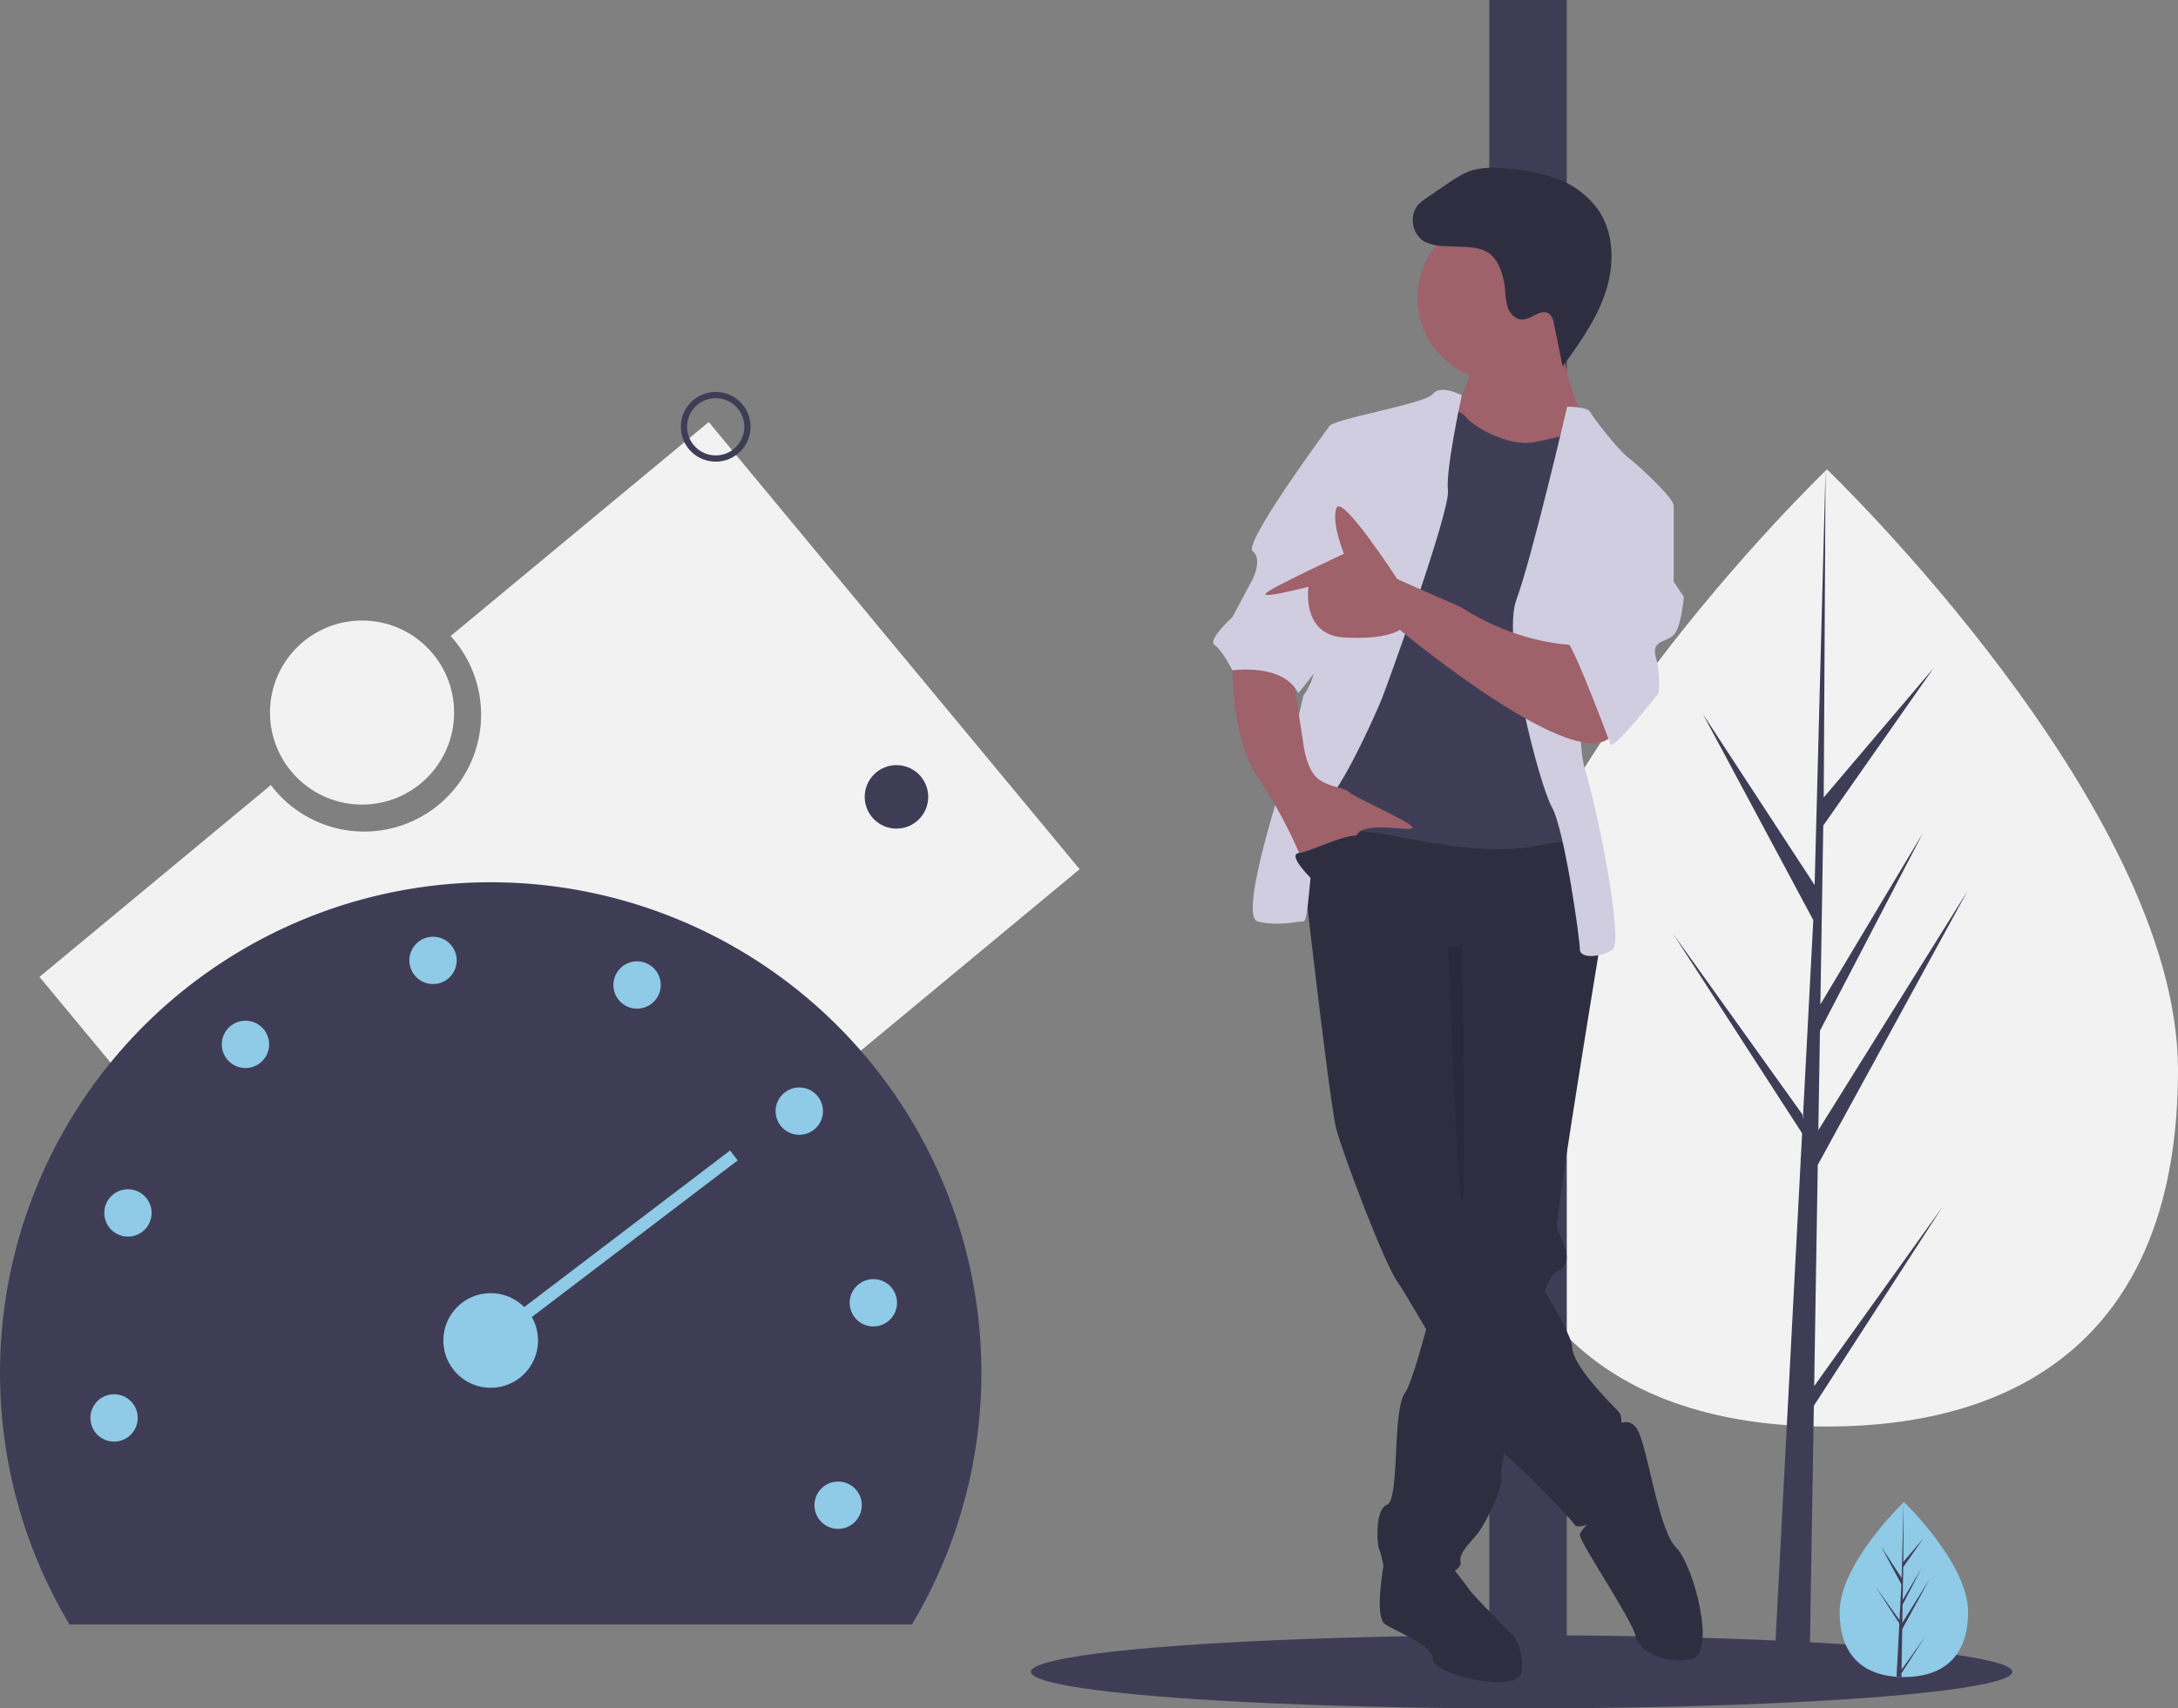 <svg xmlns="http://www.w3.org/2000/svg" width="696" height="546.071" viewBox="0 0 696 546.071">
  <rect x="0" y="0" width="696" height="546.071" fill="#808080" stroke="none"/>
  <g id="Group_66" data-name="Group 66" transform="translate(0)">
    <path id="Path_108" data-name="Path 108" d="M326.207,249.137l-82.481,68.4a37.354,37.354,0,1,1-57.444,47.639L112.334,426.5,230.871,569.439,444.744,392.072Z" transform="translate(-99.725 -114.244)" fill="#f2f2f2"/>
    <path id="Path_109" data-name="Path 109" d="M1004.138,463.109c0,84.482-50.224,113.98-112.177,113.98s-112.178-29.5-112.178-113.98S891.961,271.151,891.961,271.151,1004.138,378.626,1004.138,463.109Z" transform="translate(-308.138 -121.118)" fill="#f2f2f2"/>
    <path id="Path_110" data-name="Path 110" d="M822.48,511.166l1.148-70.7,47.813-87.471-47.633,76.38.516-31.792,32.953-63.284-32.816,54.871h0l.928-57.179,35.286-50.382L825.537,323l.58-104.845-3.648,138.8.3-5.726-35.876-54.913,35.3,65.9-3.343,63.859-.1-1.7-41.358-57.789,41.232,63.777-.417,7.986-.075.12.034.655L809.687,601.14h11.331l1.359-83.684,41.132-63.62Z" transform="translate(-242.744 -68.118)" fill="#3f3d56"/>
    <ellipse id="Ellipse_19" data-name="Ellipse 19" cx="156.806" cy="11.692" rx="156.806" ry="11.692" transform="translate(329.431 522.688)" fill="#3f3d56"/>
    <rect id="Rectangle_126" data-name="Rectangle 126" width="24.759" height="537.818" transform="translate(475.921)" fill="#3f3d56"/>
    <path id="Path_111" data-name="Path 111" d="M989.839,786.17c0,15.453-9.186,20.848-20.518,20.848q-.394,0-.786-.009c-.525-.011-1.045-.036-1.559-.071-10.227-.724-18.173-6.4-18.173-20.768,0-14.873,19.005-33.639,20.433-35.028l0,0,.083-.08S989.839,770.718,989.839,786.17Z" transform="translate(-360.915 -270.971)" fill="#8fcae7"/>
    <path id="Path_112" data-name="Path 112" d="M973.808,804.654l7.5-10.486-7.523,11.637-.02,1.2c-.525-.011-1.045-.036-1.559-.071l.809-15.46-.006-.12.014-.022.076-1.46-7.542-11.666,7.566,10.57.017.31.611-11.681L967.3,765.354l6.536,10,.636-24.217,0-.083v.08l-.106,19.1,6.428-7.571-6.454,9.216-.17,10.458,6-10.037-6.027,11.576-.095,5.814,8.713-13.97-8.746,16Z" transform="translate(-366.148 -270.971)" fill="#3f3d56"/>
    <path id="Path_113" data-name="Path 113" d="M740.691,783.81l-4.389-3.261s-2.905,16.228.337,18.66,15.4,6.484,15.4,11.347,27.556,11.347,28.367,4.052-2.431-11.347-2.431-11.347-12.968-12.968-14.589-15.4-5.673-7.294-5.673-7.294Z" transform="translate(-294.187 -280.179)" fill="#2f2e41"/>
    <path id="Path_114" data-name="Path 114" d="M805.189,487.805s-.122.713-.332,2.018c-.195,1.159-.462,2.8-.786,4.814-3.4,20.773-13.333,81.924-12.66,83.942.81,2.431,6.484,11.347,0,13.778a5.028,5.028,0,0,0-2.018,2.2,47.1,47.1,0,0,0-3.428,8.089c-3.866,11.217-8,29.169-10.39,41.6-1.046,5.463-1.759,9.855-1.969,12.157a6.609,6.609,0,0,0-.024,1.6c.811,3.242-4.863,14.589-7.294,17.831s-6.484,6.484-5.673,9.726-20.262,12.157-22.694,6.484-2.431-8.915-3.242-10.536-1.621-12.968,2.431-14.589,1.621-29.988,5.673-35.661c1.353-1.888,3.42-8.283,5.584-15.975.851-3.015,1.71-6.225,2.553-9.442,3.42-13.187,6.451-26.454,6.451-26.454l-.811-94.826,44.577-5.673,1.143,2.521,2.277,5Z" transform="translate(-293.847 -185.985)" fill="#2f2e41"/>
    <path id="Path_115" data-name="Path 115" d="M836.991,716.81s6.484-6.484,9.726,0,6.484,31.609,12.157,37.282,12.968,34.04,4.863,35.661-17.02-2.431-17.831-7.294-17.831-29.988-17.831-32.419,11.347-11.347,11.347-11.347Z" transform="translate(-323.218 -259.377)" fill="#2f2e41"/>
    <path id="Path_116" data-name="Path 116" d="M696.088,426.027s10.536,94.827,12.968,103.742,15.4,42.956,19.452,48.629,29.988,51.871,33.23,54.3,9.726,8.915,9.726,8.915,12.157,12.157,13.778,14.589,15.4-4.863,16.21-9.726-.81-12.968-1.621-16.21,1.621-8.1-.81-10.536-14.589-14.589-14.589-20.262-21.073-38.9-29.177-46.2-6.484-19.452-6.484-19.452v-49.44L793.346,470.6s-2.431-38.9-8.1-38.9S705,418.733,696.088,426.027Z" transform="translate(-282.004 -168.784)" fill="#2f2e41"/>
    <circle id="Ellipse_20" data-name="Ellipse 20" cx="26.746" cy="26.746" r="26.746" transform="translate(452.988 68.401)" fill="#9f616a"/>
    <path id="Path_117" data-name="Path 117" d="M774.946,215.721s-3.242,12.157-7.294,15.4,10.536,17.02,10.536,17.02l27.556,1.621,4.863-15.4s-8.915-17.831-6.484-29.177S774.946,215.721,774.946,215.721Z" transform="translate(-304.128 -99.501)" fill="#9f616a"/>
    <path id="Path_118" data-name="Path 118" d="M742.52,242.02s7.294.81,8.915,3.242,12.968,9.726,21.883,8.1,14.589-4.052,16.21-3.242,4.863,17.831,4.863,17.831l-8.915,25.935,1.621,71.323,2.431,19.452s4.863-6.484-14.589-2.431-44.577-3.242-52.681-4.052-21.883-3.242-22.693-8.1S702,347.383,702,347.383l12.968-54.3,8.1-29.177Z" transform="translate(-283.049 -112.022)" fill="#3f3d56"/>
    <path id="Path_119" data-name="Path 119" d="M742.9,235.911s-6.856-3.636-9.287-.394-33.23,8.1-33.23,10.536-6.484,68.081-4.863,73.754-3.242,12.157-3.242,12.157L686.6,356.279s-15.4,46.2-8.915,47.818,12.157,0,14.589,0,1.621-30.8,8.1-38.9,15.4-28.367,17.02-32.419,21.883-59.976,21.073-66.46S742.9,235.911,742.9,235.911Z" transform="translate(-275.761 -109.571)" fill="#d0cde1"/>
    <path id="Path_120" data-name="Path 120" d="M814.311,242.02s6.484,0,7.294,1.621,8.915,12.157,12.157,14.589,14.589,12.967,14.589,15.4-23.5,20.262-23.5,20.262-9.726,47.819-4.863,64.028,12.157,55.113,8.915,57.544-10.536,3.242-10.536,0-4.863-38.093-8.915-45.387-16.21-53.492-11.347-66.46S814.311,242.02,814.311,242.02Z" transform="translate(-313.505 -112.022)" fill="#d0cde1"/>
    <path id="Path_121" data-name="Path 121" d="M666.618,358.687s-.81,25.125,8.1,38.093a154.027,154.027,0,0,1,14.589,27.556s14.589-4.052,17.02-8.915,17.831-.81,17.831-2.431-18.641-9.725-20.262-11.346-7.294-1.621-10.536-4.863-4.052-10.536-4.052-10.536l-3.242-21.073Z" transform="translate(-272.796 -148.452)" fill="#9f616a"/>
    <path id="Path_122" data-name="Path 122" d="M760.29,156.011a15.413,15.413,0,0,1-6-1.373c-4.075-2.2-5.155-8.455-2.053-11.892a15.367,15.367,0,0,1,2.849-2.291l6.161-4.193c2.725-1.855,5.514-3.74,8.692-4.614a27.133,27.133,0,0,1,8.886-.525,60.039,60.039,0,0,1,17.021,3.095,28.485,28.485,0,0,1,13.791,10.092c5.216,7.547,5.288,17.727,2.415,26.44s-8.33,16.3-13.708,23.734l-2.79-13.614a5.025,5.025,0,0,0-1.578-3.259c-2.507-1.784-5.573,1.879-8.649,1.855-1.977-.015-3.636-1.641-4.385-3.47a19.777,19.777,0,0,1-.972-5.824C779.6,166,778.146,160.2,774.2,157.9,770.516,155.754,764.427,156.387,760.29,156.011Z" transform="translate(-298.978 -77.356)" fill="#2f2e41"/>
    <path id="Path_123" data-name="Path 123" d="M766.94,492.691s2.737,79.178,4.358,81.61,0-81.859,0-81.859Z" transform="translate(-304.128 -190.217)" opacity="0.1"/>
    <path id="Path_124" data-name="Path 124" d="M701.127,251.447h-6.484s-27.556,37.282-24.314,39.714,0,8.915,0,8.915l-6.484,12.157s-8.1,7.294-5.673,8.915,5.673,8.1,5.673,8.1,16.21-2.431,21.073,7.294l10.512-13.27Z" transform="translate(-270.022 -114.966)" fill="#d0cde1"/>
    <path id="Path_125" data-name="Path 125" d="M782.454,332.663s-17.831.81-38.093-12.157L724.1,311.59s-17.831-27.556-19.452-22.693,2.431,14.589,2.431,14.589S682.626,314.8,681.991,316.3s13.742-2.276,13.742-2.276-2.431,15.4,11.347,16.21S724.91,327.8,724.91,327.8s58.355,48.629,68.081,33.23S782.454,332.663,782.454,332.663Z" transform="translate(-277.596 -126.48)" fill="#9f616a"/>
    <path id="Path_126" data-name="Path 126" d="M847.261,283.266l8.915,3.242v24.314l3.242,4.863s-.81,9.726-3.242,12.157-7.294,1.621-5.673,7.294a30.719,30.719,0,0,1,.81,11.347s-14.589,18.641-15.4,16.21-12.157-32.419-13.778-32.419,16.21-47.008,16.21-47.008Z" transform="translate(-321.33 -124.901)" fill="#d0cde1"/>
    <path id="Path_127" data-name="Path 127" d="M701.313,455.4s-8.38-8.1-4.19-8.51,18.779-8.51,21.21-4.458S701.313,455.4,701.313,455.4Z" transform="translate(-281.961 -174.249)" fill="#2f2e41"/>
    <path id="Path_128" data-name="Path 128" d="M385.41,700.273a156.806,156.806,0,1,0-269.207,0Z" transform="translate(-94 -181.024)" fill="#3f3d56"/>
    <circle id="Ellipse_21" data-name="Ellipse 21" cx="15.13" cy="15.13" r="15.13" transform="translate(141.676 413.336)" fill="#8fcae7"/>
    <circle id="Ellipse_22" data-name="Ellipse 22" cx="7.565" cy="7.565" r="7.565" transform="translate(28.885 445.66)" fill="#8fcae7"/>
    <circle id="Ellipse_23" data-name="Ellipse 23" cx="7.565" cy="7.565" r="7.565" transform="translate(33.324 380.136)" fill="#8fcae7"/>
    <circle id="Ellipse_24" data-name="Ellipse 24" cx="7.565" cy="7.565" r="7.565" transform="translate(70.876 326.257)" fill="#8fcae7"/>
    <circle id="Ellipse_25" data-name="Ellipse 25" cx="7.565" cy="7.565" r="7.565" transform="translate(130.815 299.415)" fill="#8fcae7"/>
    <circle id="Ellipse_26" data-name="Ellipse 26" cx="7.565" cy="7.565" r="7.565" transform="translate(196.017 307.276)" fill="#8fcae7"/>
    <circle id="Ellipse_27" data-name="Ellipse 27" cx="7.565" cy="7.565" r="7.565" transform="translate(247.857 347.598)" fill="#8fcae7"/>
    <circle id="Ellipse_28" data-name="Ellipse 28" cx="7.565" cy="7.565" r="7.565" transform="translate(271.525 408.859)" fill="#8fcae7"/>
    <circle id="Ellipse_29" data-name="Ellipse 29" cx="7.565" cy="7.565" r="7.565" transform="translate(260.262 473.56)" fill="#8fcae7"/>
    <line id="Line_4" data-name="Line 4" y1="59.146" x2="77.715" transform="translate(156.806 369.32)" fill="none" stroke="#8fcae7" stroke-miterlimit="10" stroke-width="4"/>
    <circle id="Ellipse_30" data-name="Ellipse 30" cx="10.148" cy="10.148" r="10.148" transform="translate(218.557 126.268)" fill="none" stroke="#3f3d56" stroke-miterlimit="10" stroke-width="2"/>
    <circle id="Ellipse_31" data-name="Ellipse 31" cx="10.148" cy="10.148" r="10.148" transform="translate(276.327 244.56)" fill="#3f3d56"/>
    <circle id="Ellipse_32" data-name="Ellipse 32" cx="29.42" cy="29.42" r="29.42" transform="translate(86.275 198.339)" fill="#f2f2f2"/>
  </g>
</svg>
